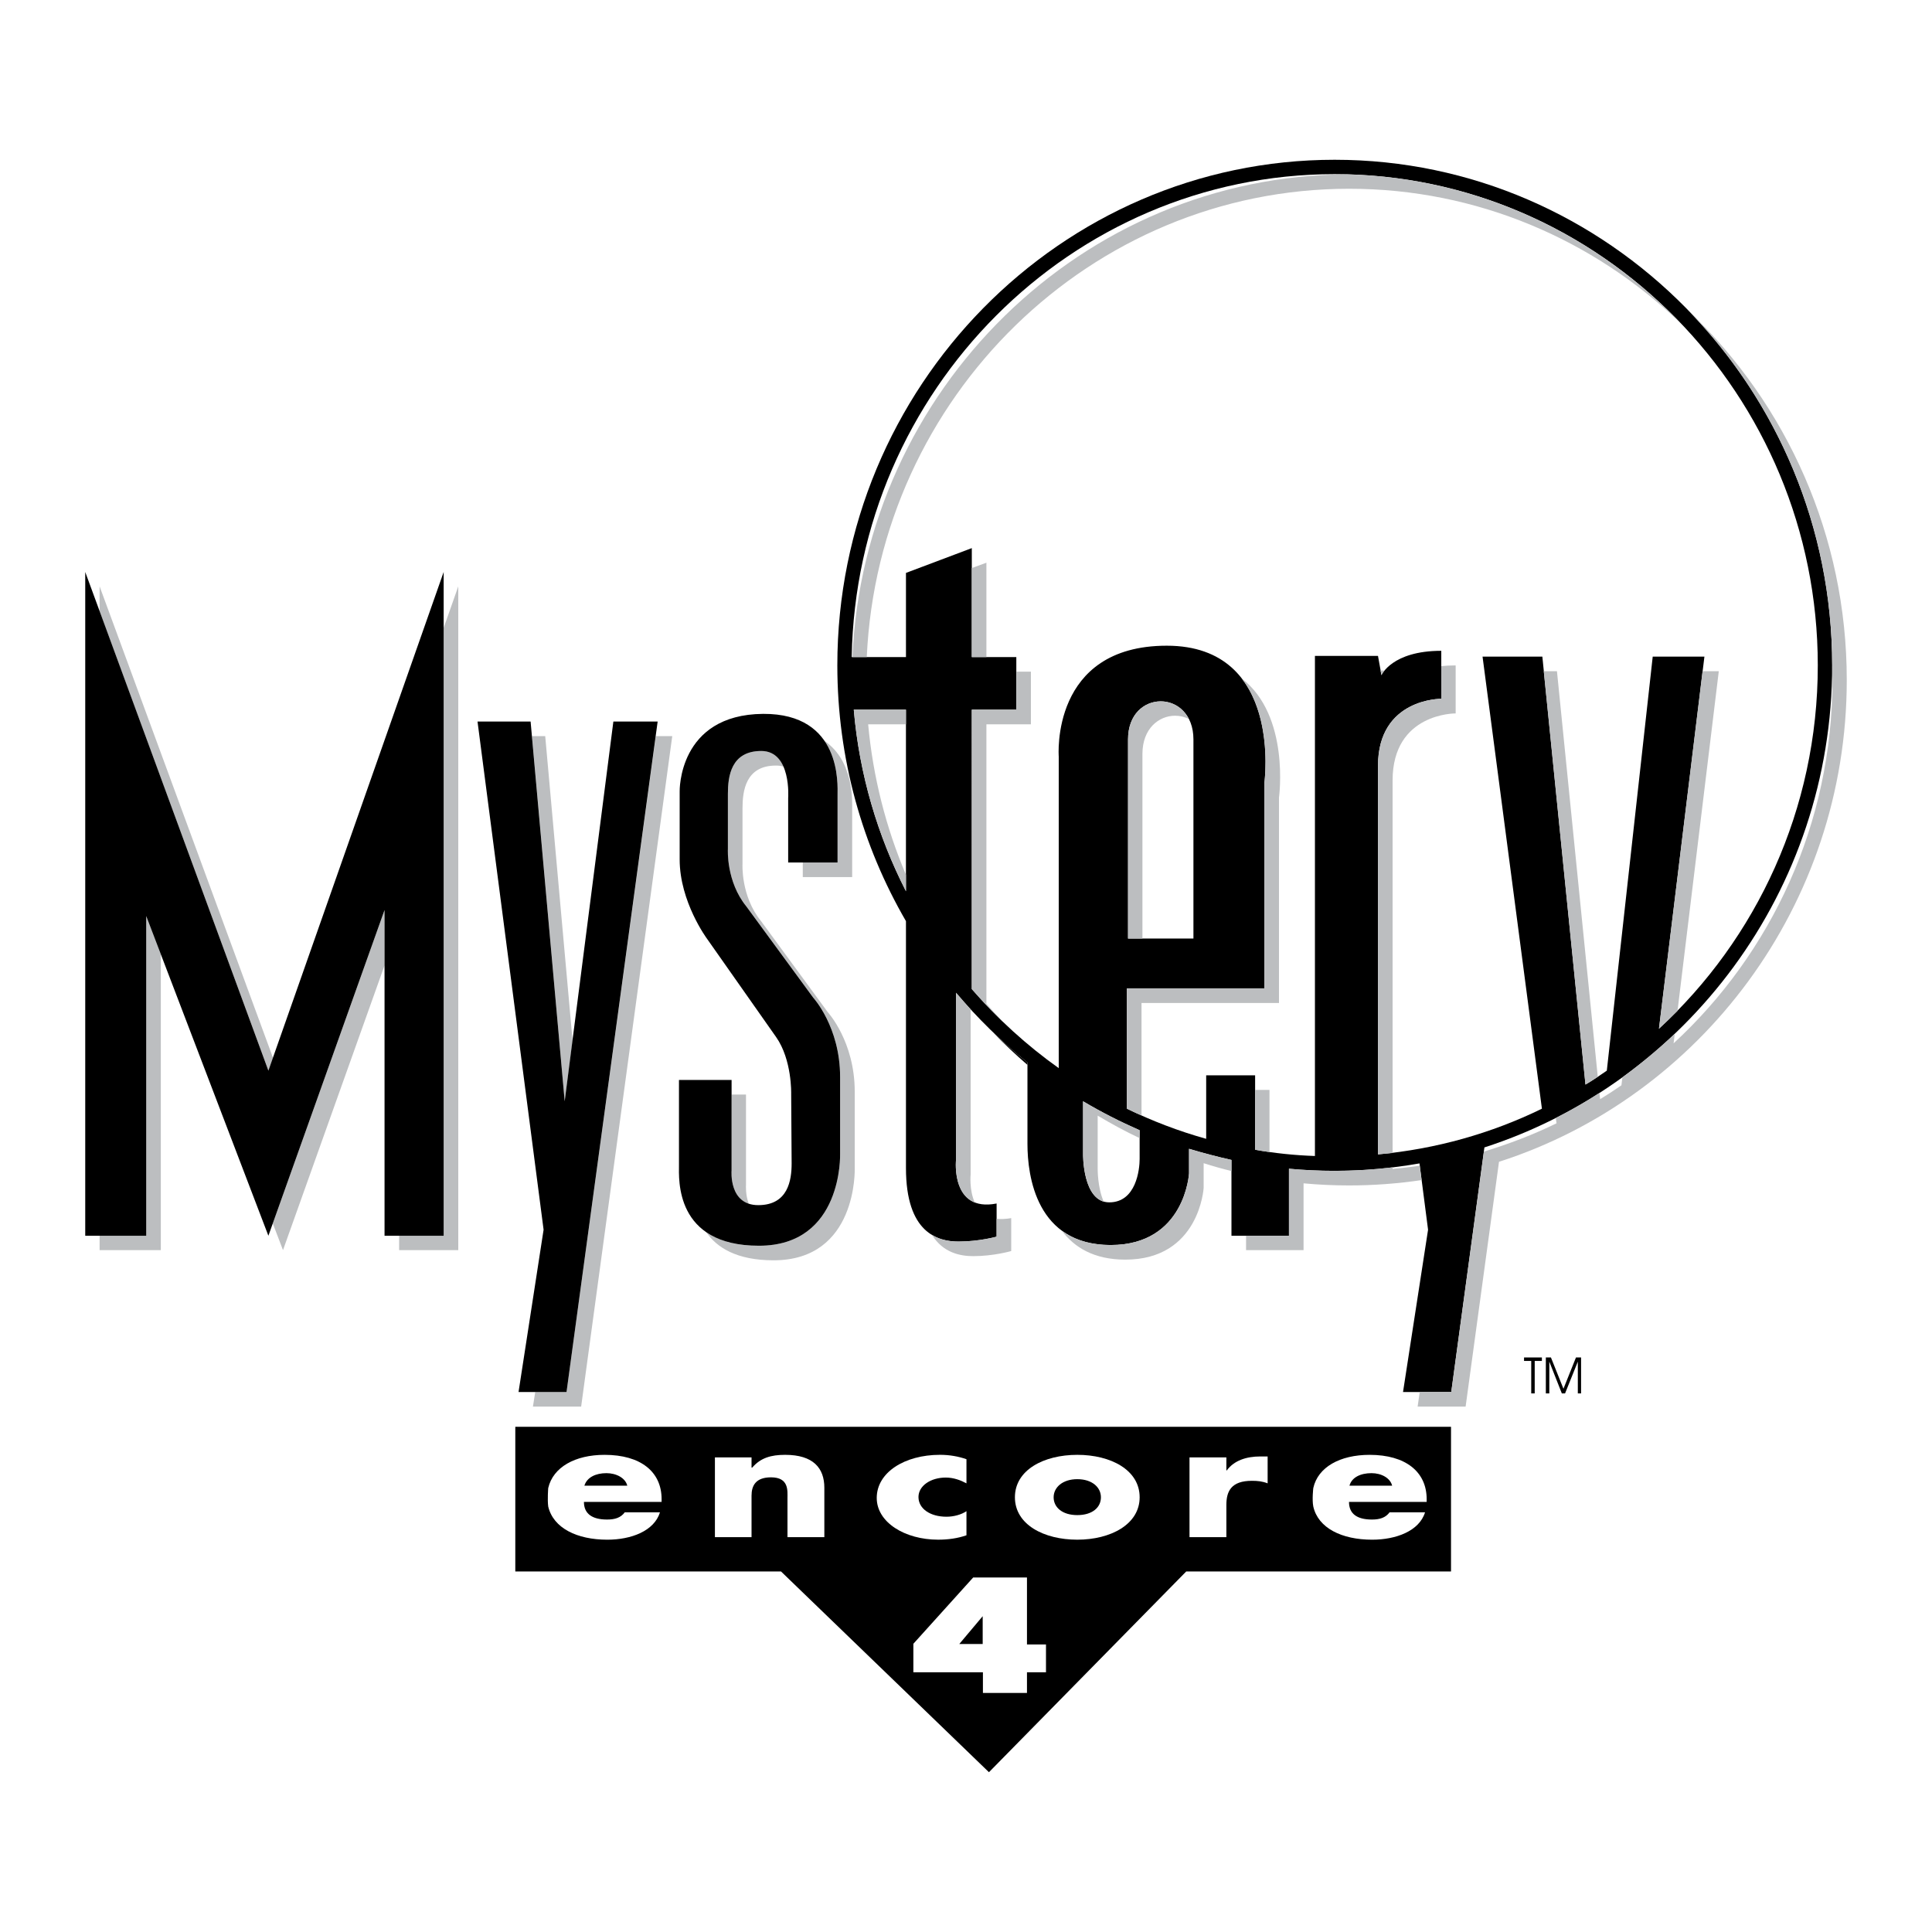<?xml version="1.0" encoding="utf-8"?>
<!-- Generator: Adobe Illustrator 13.0.0, SVG Export Plug-In . SVG Version: 6.00 Build 14948)  -->
<!DOCTYPE svg PUBLIC "-//W3C//DTD SVG 1.0//EN" "http://www.w3.org/TR/2001/REC-SVG-20010904/DTD/svg10.dtd">
<svg version="1.0" id="Layer_1" xmlns="http://www.w3.org/2000/svg" xmlns:xlink="http://www.w3.org/1999/xlink" x="0px" y="0px"
	 width="192.756px" height="192.756px" viewBox="0 0 192.756 192.756" enable-background="new 0 0 192.756 192.756"
	 xml:space="preserve">
<g>
	<polygon fill-rule="evenodd" clip-rule="evenodd" fill="#FFFFFF" points="0,0 192.756,0 192.756,192.756 0,192.756 0,0 	"/>
	<path fill-rule="evenodd" clip-rule="evenodd" d="M99.432,120.074v3.309c0,0-1.735,0.486-3.794,0.486s-5.25-0.834-5.25-7.334
		V91.902c-4.349-7.495-6.847-16.215-6.847-25.514c0-27.78,22.275-50.448,49.616-50.448c27.34,0,49.639,22.668,49.639,50.448
		c0,22.506-14.619,41.613-34.696,48.09l-3.308,24.402h-4.812l2.498-16.191l-0.855-6.615c-2.753,0.484-5.574,0.74-8.466,0.74
		c-1.527,0-3.054-0.07-4.557-0.209v6.686h-5.737v-7.564c-1.434-0.324-2.845-0.693-4.232-1.109v2.451c0,0-0.394,7.146-7.818,7.146
		c-7.401,0-8.304-6.869-8.304-10.084v-8.119c-2.591-2.082-4.973-4.418-7.125-6.963v16.654
		C95.383,115.703,94.828,120.977,99.432,120.074L99.432,120.074z"/>
	<polygon fill-rule="evenodd" clip-rule="evenodd" points="154.229,139.02 154.229,135.434 154.737,135.434 155.986,138.557 
		157.235,135.434 157.744,135.434 157.744,139.02 157.42,139.02 157.42,135.85 156.147,139.02 155.824,139.02 154.575,135.85 
		154.575,139.02 154.229,139.02 	"/>
	<polygon fill-rule="evenodd" clip-rule="evenodd" points="153.118,139.02 152.771,139.02 152.771,135.781 152.054,135.781 
		152.054,135.434 153.835,135.434 153.835,135.781 153.118,135.781 153.118,139.02 	"/>
	<polygon fill-rule="evenodd" clip-rule="evenodd" points="144.768,142.35 51.412,142.35 51.412,156.783 77.92,156.783 
		98.668,176.814 118.353,156.783 144.768,156.783 144.768,142.35 	"/>
	<path fill-rule="evenodd" clip-rule="evenodd" fill="#BCBEC0" d="M96.841,100.715v16.445c0,0-0.162,1.551,0.416,2.822
		c-2.244-0.902-1.874-4.279-1.874-4.279V99.049C95.869,99.605,96.355,100.16,96.841,100.715L96.841,100.715z"/>
	<path fill-rule="evenodd" clip-rule="evenodd" d="M102.508,106.242c-1.18-1.018-2.313-2.08-3.4-3.215
		c1.087,1.041,2.221,2.035,3.4,2.984V106.242L102.508,106.242z"/>
	<path fill-rule="evenodd" clip-rule="evenodd" fill="#BCBEC0" d="M122.862,116.836c-0.925-0.23-1.851-0.484-2.775-0.785v2.475
		c0,0-0.416,7.148-7.818,7.148c-3.122,0-5.089-1.227-6.338-2.893c1.203,0.879,2.775,1.434,4.881,1.434
		c7.425,0,7.818-7.146,7.818-7.146v-2.451c1.388,0.416,2.799,0.785,4.232,1.109V116.836L122.862,116.836z"/>
	<path fill-rule="evenodd" clip-rule="evenodd" fill="#BCBEC0" d="M141.83,117.738c-2.359,0.348-4.765,0.533-7.217,0.533
		c-1.55,0-3.054-0.07-4.557-0.209v6.662h-5.736v-1.434h4.279v-6.686c1.503,0.139,3.029,0.209,4.557,0.209
		c1.966,0,3.886-0.115,5.782-0.348v0.162c0.902-0.094,1.805-0.186,2.707-0.324L141.83,117.738L141.83,117.738z"/>
	<path fill-rule="evenodd" clip-rule="evenodd" fill="#BCBEC0" d="M168.639,31.184c9.599,9.206,15.613,22.251,15.613,36.662
		c0,22.483-14.618,41.613-34.696,48.066l-3.331,24.426h-4.788l0.209-1.457h3.146l3.261-23.986c2.499-0.764,4.928-1.689,7.24-2.822
		l-0.069-0.531c1.504-0.764,2.961-1.598,4.349-2.5l0.069,0.625c0.718-0.439,1.435-0.902,2.128-1.387l0.093-0.787
		c1.827-1.342,3.585-2.799,5.228-4.348l-0.116,0.947c9.716-8.951,15.846-21.905,15.846-36.246c0-0.439-0.023-0.879-0.023-1.295
		c0-0.046,0-0.116,0-0.162C182.795,52.719,177.382,40.274,168.639,31.184L168.639,31.184z"/>
	<path fill-rule="evenodd" clip-rule="evenodd" fill="#BCBEC0" d="M100.889,121.533v3.283c0,0-1.735,0.51-3.794,0.51
		c-1.271,0-3.006-0.324-4.117-2.129c0.879,0.557,1.85,0.672,2.66,0.672c2.059,0,3.794-0.486,3.794-0.486v-1.781
		C99.848,121.648,100.334,121.625,100.889,121.533L100.889,121.533z"/>
	<path fill-rule="evenodd" clip-rule="evenodd" fill="#BCBEC0" d="M72.993,109.203h1.435v9.045c0,0-0.07,0.947,0.277,1.85
		c-1.943-0.646-1.712-3.307-1.712-3.307V109.203L72.993,109.203z"/>
	<path fill-rule="evenodd" clip-rule="evenodd" fill="#BCBEC0" d="M78.174,76.497c-0.231-0.093-0.485-0.116-0.763-0.116
		c-3.03,0-3.331,2.544-3.331,4.279v5.528c0,0-0.186,3.215,1.85,5.713l6.662,9.09c0,0,2.684,2.914,2.684,7.91v7.68
		c0,0,0.301,9.16-8.096,9.16c-3.678,0-5.667-1.271-6.731-2.822c1.157,0.811,2.845,1.365,5.274,1.365c8.396,0,8.096-9.16,8.096-9.16
		v-7.68c0-4.996-2.683-7.91-2.683-7.91l-6.662-9.09c-2.036-2.498-1.85-5.713-1.85-5.713v-5.529c0-1.735,0.3-4.279,3.331-4.279
		C77.133,74.924,77.804,75.618,78.174,76.497L78.174,76.497z"/>
	<path fill-rule="evenodd" clip-rule="evenodd" fill="#BCBEC0" d="M85.021,80.776v6.731h-4.927V86.05h3.47v-6.731
		c0-0.602,0.162-3.308-1.318-5.412C85.252,75.965,85.021,80.036,85.021,80.776L85.021,80.776z"/>
	<polygon fill-rule="evenodd" clip-rule="evenodd" fill="#BCBEC0" points="65.429,73.444 67.071,73.444 57.981,140.338 
		53.17,140.338 53.401,138.881 56.523,138.881 65.429,73.444 	"/>
	<polygon fill-rule="evenodd" clip-rule="evenodd" fill="#BCBEC0" points="53.077,73.444 54.396,73.444 57.125,103.814 
		56.339,109.875 53.077,73.444 	"/>
	<polygon fill-rule="evenodd" clip-rule="evenodd" fill="#BCBEC0" points="38.366,96.32 28.235,124.725 27.217,122.064 
		38.366,90.792 38.366,96.32 	"/>
	<polygon fill-rule="evenodd" clip-rule="evenodd" fill="#BCBEC0" points="44.264,62.642 45.722,58.501 45.722,124.725 
		39.823,124.725 39.823,123.291 44.264,123.291 44.264,62.642 	"/>
	<polygon fill-rule="evenodd" clip-rule="evenodd" fill="#BCBEC0" points="9.938,61 9.938,58.501 27.24,105.549 26.777,106.82 
		9.938,61 	"/>
	<polygon fill-rule="evenodd" clip-rule="evenodd" fill="#BCBEC0" points="9.938,124.725 9.938,123.291 14.588,123.291 
		14.588,91.393 16.045,95.21 16.045,124.725 9.938,124.725 	"/>
	<path fill-rule="evenodd" clip-rule="evenodd" fill="#FFFFFF" d="M112.546,93.637h6.523v-19.87c0-2.521-1.643-3.793-3.262-3.793
		c-1.642,0-3.262,1.272-3.262,3.793V93.637L112.546,93.637z"/>
	<path fill-rule="evenodd" clip-rule="evenodd" fill="#FFFFFF" d="M90.387,88.918V70.807h-5.205
		C85.738,77.283,87.565,83.39,90.387,88.918L90.387,88.918z"/>
	<path fill-rule="evenodd" clip-rule="evenodd" fill="#FFFFFF" d="M147.914,65.51h5.967l4.303,42.699
		c0.74-0.439,1.434-0.902,2.128-1.389l4.58-41.311h5.158l-4.534,37.125c9.716-8.952,15.845-21.882,15.845-36.246
		c0-26.994-21.65-49.014-48.204-49.014c-26.276,0-47.719,21.581-48.182,48.182h5.413V57.16l6.569-2.475v10.872h4.441v5.25h-4.441
		V98.68c2.567,2.961,5.482,5.621,8.674,7.887V75.479c0,0-0.855-11.057,10.779-11.057s9.738,13.694,9.738,13.694v20.493h-13.717
		v12.006c2.521,1.227,5.182,2.244,7.91,3.006v-6.338h4.882v7.426c1.942,0.348,3.932,0.555,5.968,0.625V65.44h6.291l0.347,1.92
		c0,0,1.041-2.429,5.968-2.429v4.788c0,0-6.314-0.069-6.314,6.685v38.768c5.806-0.533,11.334-2.105,16.354-4.557L147.914,65.51
		L147.914,65.51z"/>
	<path fill-rule="evenodd" clip-rule="evenodd" d="M83.563,79.319v6.731h-4.927V79.62c0,0,0.347-4.695-2.683-4.695
		c-3.03,0-3.331,2.544-3.331,4.279v5.529c0,0-0.186,3.215,1.85,5.713l6.662,9.09c0,0,2.683,2.914,2.683,7.91v7.68
		c0,0,0.301,9.16-8.096,9.16c-8.419,0-7.98-6.662-7.98-8.027v-8.512h5.25v9.045c0,0-0.3,3.445,2.661,3.445
		c2.983,0,3.33-2.498,3.33-4.162l-0.046-6.963c0,0,0.092-3.377-1.503-5.645l-6.893-9.807c0,0-2.729-3.678-2.729-7.911v-6.777
		c0,0-0.185-7.68,8.327-7.749C84.003,71.177,83.563,78.301,83.563,79.319L83.563,79.319z"/>
	<polygon fill-rule="evenodd" clip-rule="evenodd" points="47.642,71.987 52.938,71.987 56.339,109.875 61.196,71.987 
		65.614,71.987 56.523,138.881 51.735,138.881 54.234,122.689 47.642,71.987 	"/>
	<polygon fill-rule="evenodd" clip-rule="evenodd" points="8.504,123.291 8.504,57.067 26.777,106.82 44.264,57.067 44.264,123.291 
		38.366,123.291 38.366,90.792 26.777,123.291 14.588,91.393 14.588,123.291 8.504,123.291 	"/>
	<path fill-rule="evenodd" clip-rule="evenodd" fill="#BCBEC0" d="M118.606,71.732c-0.416-0.208-0.879-0.324-1.364-0.324
		c-1.619,0-3.262,1.272-3.262,3.817v18.412h-1.435v-19.87c0-2.521,1.62-3.793,3.262-3.793
		C116.918,69.974,118.028,70.553,118.606,71.732L118.606,71.732z"/>
	<path fill-rule="evenodd" clip-rule="evenodd" fill="#BCBEC0" d="M90.387,72.264h-3.771c0.486,5.274,1.781,10.316,3.771,15.012
		v1.643c-2.822-5.528-4.649-11.635-5.205-18.112h5.205V72.264L90.387,72.264z"/>
	<path fill-rule="evenodd" clip-rule="evenodd" fill="#BCBEC0" d="M143.796,66.458c0.439-0.046,0.926-0.069,1.435-0.069v4.789
		c0,0-6.292-0.07-6.292,6.685v37.171c-0.485,0.047-0.971,0.092-1.457,0.139V76.404c0-6.754,6.314-6.685,6.314-6.685V66.458
		L143.796,66.458z"/>
	<path fill-rule="evenodd" clip-rule="evenodd" fill="#BCBEC0" d="M137.735,66.898h0.371c-0.208,0.277-0.278,0.462-0.278,0.462
		L137.735,66.898L137.735,66.898z"/>
	<path fill-rule="evenodd" clip-rule="evenodd" fill="#BCBEC0" d="M125.223,108.74h1.434v6.199c-0.485-0.068-0.972-0.139-1.434-0.23
		V108.74L125.223,108.74z"/>
	<path fill-rule="evenodd" clip-rule="evenodd" fill="#BCBEC0" d="M123.881,67.684c4.857,3.724,3.724,11.89,3.724,11.89v20.493
		h-13.716v11.219c-0.486-0.207-0.973-0.439-1.458-0.67V98.609h13.717V78.116C126.147,78.116,127.026,71.732,123.881,67.684
		L123.881,67.684z"/>
	<path fill-rule="evenodd" clip-rule="evenodd" fill="#BCBEC0" d="M101.397,67.014h1.457v5.25h-4.44v27.873
		c0.555,0.625,1.109,1.248,1.711,1.873c-1.11-1.064-2.151-2.174-3.169-3.33V70.807h4.441V67.014L101.397,67.014z"/>
	<polygon fill-rule="evenodd" clip-rule="evenodd" fill="#BCBEC0" points="96.956,56.674 98.414,56.142 98.414,65.556 
		96.956,65.556 96.956,56.674 	"/>
	<path fill-rule="evenodd" clip-rule="evenodd" fill="#BCBEC0" d="M169.864,66.967h1.62l-4.118,33.887
		c-0.602,0.602-1.226,1.203-1.851,1.781L169.864,66.967L169.864,66.967z"/>
	<path fill-rule="evenodd" clip-rule="evenodd" fill="#BCBEC0" d="M154.02,66.967h1.318l4.071,40.455
		c-0.394,0.279-0.81,0.533-1.226,0.787L154.02,66.967L154.02,66.967z"/>
	<path fill-rule="evenodd" clip-rule="evenodd" fill="#BCBEC0" d="M85.044,65.556c1.18-26.67,22.899-48.066,49.407-48.158
		c12.977,0.347,24.704,5.968,33.17,14.804c-8.628-8.281-20.263-13.37-33.008-13.37c-25.791,0-46.956,20.794-48.135,46.724H85.044
		L85.044,65.556z"/>
	<path fill-rule="evenodd" clip-rule="evenodd" fill="#FFFFFF" d="M113.703,112.766c-1.943-0.855-3.816-1.805-5.645-2.891v5.273
		c0,0-0.069,4.811,2.614,4.811c2.683,0,3.03-3.283,3.03-4.324V112.766L113.703,112.766z"/>
	<path fill-rule="evenodd" clip-rule="evenodd" fill="#BCBEC0" d="M113.703,113.553c-1.435-0.672-2.822-1.434-4.188-2.244v5.297
		c0,0-0.022,1.873,0.603,3.285c-2.105-0.625-2.06-4.742-2.06-4.742v-5.273c1.828,1.086,3.701,2.035,5.645,2.891V113.553
		L113.703,113.553z"/>
	<polygon fill-rule="evenodd" clip-rule="evenodd" fill="#FFFFFF" points="97.095,157.385 102.461,157.385 102.461,164.07 
		104.358,164.07 104.358,166.846 102.461,166.846 102.461,168.904 98.066,168.904 98.066,166.846 91.127,166.846 91.127,164 
		97.095,157.385 	"/>
	<path fill-rule="evenodd" clip-rule="evenodd" fill="#FFFFFF" d="M122.354,146.699h0.047c0.717-0.973,1.92-1.389,3.354-1.389h0.717
		v2.684c-0.531-0.207-0.994-0.254-1.572-0.254c-2.059,0-2.545,1.041-2.545,2.404v3.217h-3.678v-7.957h3.678V146.699L122.354,146.699
		z"/>
	<path fill-rule="evenodd" clip-rule="evenodd" fill="#FFFFFF" d="M113.703,149.383c0,2.705-2.892,4.232-6.223,4.232
		c-3.33,0-6.222-1.504-6.222-4.232c0-2.73,2.892-4.234,6.222-4.234C110.812,145.148,113.703,146.652,113.703,149.383
		L113.703,149.383z"/>
	<path fill-rule="evenodd" clip-rule="evenodd" fill="#FFFFFF" d="M96.424,147.994c-0.555-0.301-1.272-0.578-2.059-0.578
		c-1.526,0-2.729,0.832-2.729,1.943c0,1.156,1.157,1.965,2.799,1.965c0.717,0,1.48-0.207,1.989-0.555v2.406
		c-0.856,0.301-1.827,0.439-2.822,0.439c-3.331,0-6.13-1.734-6.13-4.164c0-2.545,2.776-4.303,6.315-4.303
		c0.948,0,1.85,0.162,2.637,0.439V147.994L96.424,147.994z"/>
	<path fill-rule="evenodd" clip-rule="evenodd" fill="#FFFFFF" d="M74.982,146.422h0.069c0.833-0.973,1.874-1.273,3.285-1.273
		c2.799,0,3.909,1.318,3.909,3.285v4.928h-3.678v-3.863c0-0.764,0.162-2.105-1.643-2.105c-1.526,0-1.943,0.832-1.943,1.828v4.141
		h-3.654v-7.957h3.654V146.422L74.982,146.422z"/>
	<path fill-rule="evenodd" clip-rule="evenodd" fill="#FFFFFF" d="M131.028,150.307c0.485,2.152,2.845,3.309,5.875,3.309
		c2.359,0,4.695-0.855,5.273-2.73h-3.539c-0.393,0.533-0.972,0.719-1.758,0.719c-1.526,0-2.29-0.602-2.29-1.76h7.749v-0.277
		c0-2.729-2.104-4.418-5.69-4.418c-2.961,0-5.158,1.227-5.62,3.309C131.028,148.457,130.889,149.613,131.028,150.307
		L131.028,150.307z"/>
	<path fill-rule="evenodd" clip-rule="evenodd" fill="#FFFFFF" d="M54.696,150.307c0.509,2.152,2.868,3.309,5.898,3.309
		c2.359,0,4.672-0.855,5.251-2.73H62.33c-0.393,0.533-0.972,0.719-1.758,0.719c-1.527,0-2.313-0.602-2.313-1.76h7.749v-0.277
		c0-2.729-2.082-4.418-5.69-4.418c-2.938,0-5.135,1.227-5.621,3.309C54.696,148.457,54.604,149.613,54.696,150.307L54.696,150.307z"
		/>
	<path fill-rule="evenodd" clip-rule="evenodd" d="M105.121,149.383c0,1.018,0.879,1.779,2.359,1.779
		c1.504,0,2.359-0.762,2.359-1.779c0-0.973-0.855-1.805-2.359-1.805C106,147.578,105.121,148.41,105.121,149.383L105.121,149.383z"
		/>
	<path fill-rule="evenodd" clip-rule="evenodd" d="M136.834,146.977c-1.088,0-1.967,0.416-2.198,1.248h4.257
		C138.707,147.463,137.828,146.977,136.834,146.977L136.834,146.977z"/>
	<path fill-rule="evenodd" clip-rule="evenodd" d="M60.502,146.977c-1.064,0-1.943,0.416-2.197,1.248h4.279
		C62.399,147.463,61.497,146.977,60.502,146.977L60.502,146.977z"/>
	<polygon fill-rule="evenodd" clip-rule="evenodd" points="98.043,161.248 98.043,164.023 95.708,164.023 98.043,161.248 	"/>
</g>
</svg>
